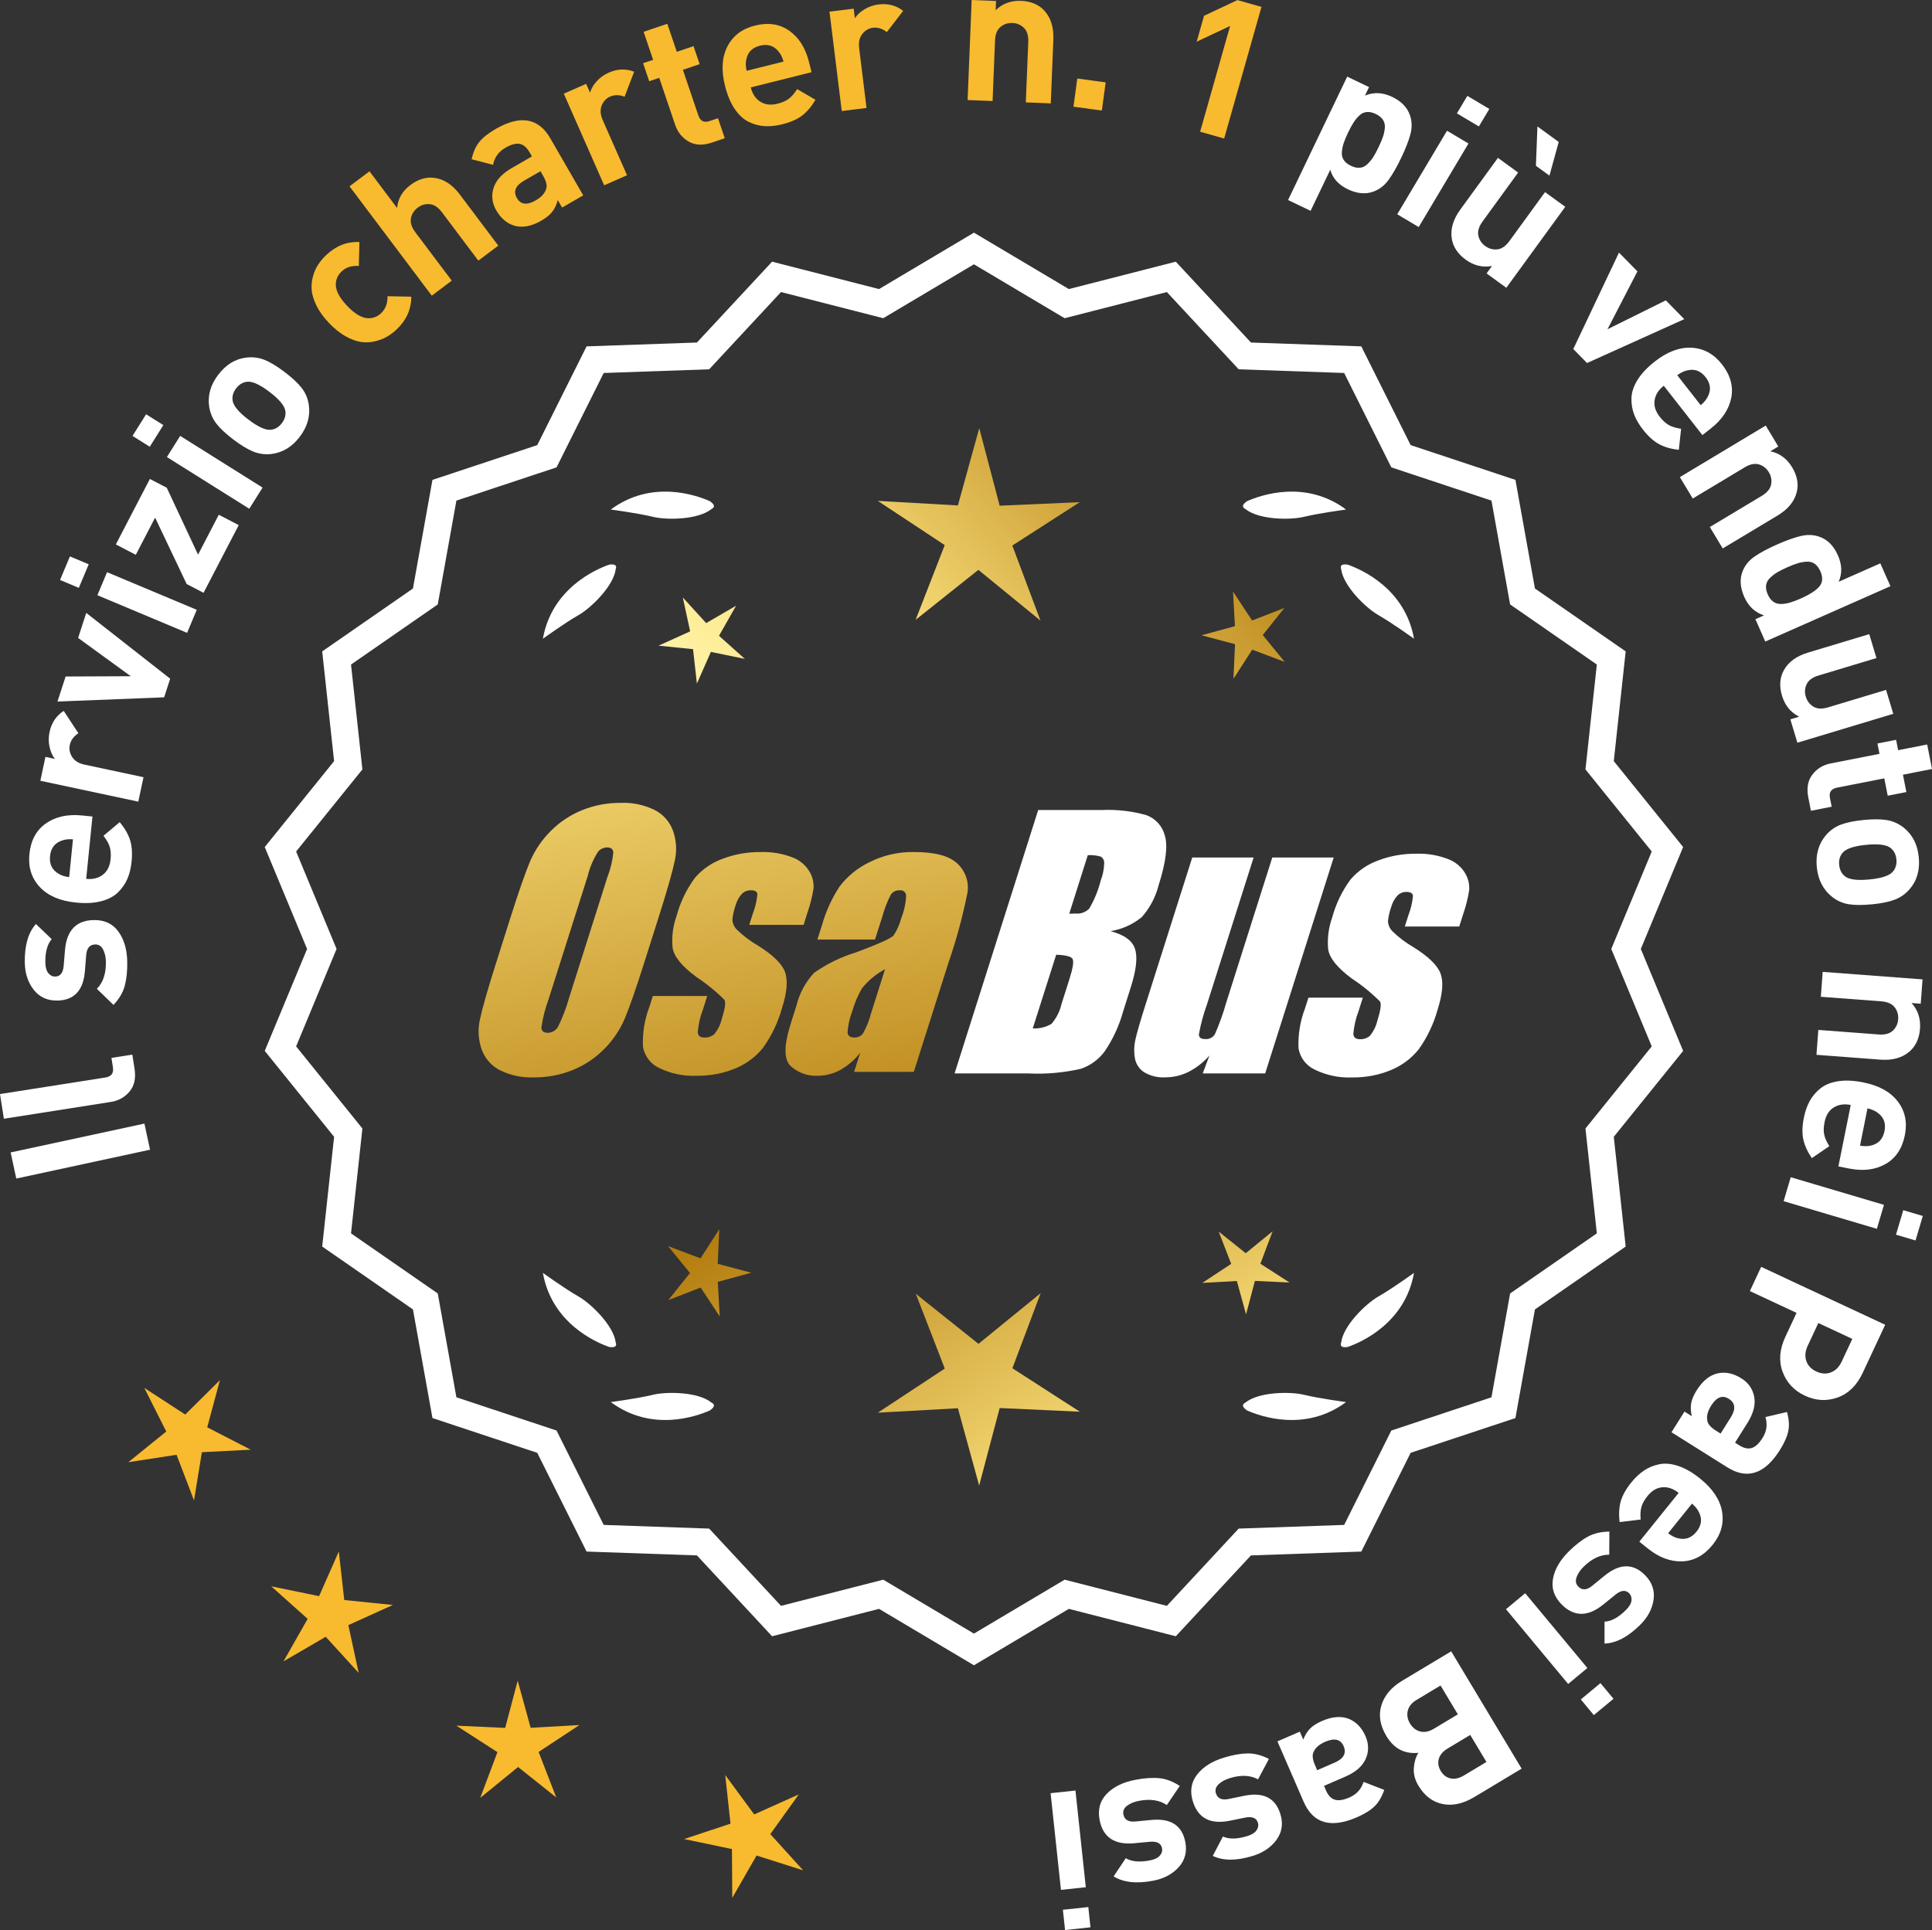 <?xml version="1.0" encoding="UTF-8"?>
<svg id="Layer_2" data-name="Layer 2" xmlns="http://www.w3.org/2000/svg" xmlns:xlink="http://www.w3.org/1999/xlink" viewBox="0 0 170.868 170.734">
  <rect x="0" y="0" width="170.868" height="170.734" fill="#333333" stroke="none"/>
  <defs>
    <style>
      .cls-1 {
        fill: url(#linear-gradient-8);
      }

      .cls-2 {
        fill: url(#linear-gradient-7);
      }

      .cls-3 {
        fill: url(#linear-gradient-5);
      }

      .cls-4 {
        fill: url(#linear-gradient-6);
      }

      .cls-5 {
        fill: url(#linear-gradient-9);
      }

      .cls-6 {
        fill: url(#linear-gradient-4);
      }

      .cls-7 {
        fill: url(#linear-gradient-3);
      }

      .cls-8 {
        fill: url(#linear-gradient-2);
      }

      .cls-9 {
        fill: url(#linear-gradient);
      }

      .cls-10 {
        fill: #f8ba2f;
      }

      .cls-11 {
        fill: #fff;
      }
    </style>
    <linearGradient id="linear-gradient" x1="112.489" y1="193.572" x2="61.064" y2="111.053" gradientUnits="userSpaceOnUse">
      <stop offset="0" stop-color="#f9df7b"/>
      <stop offset=".279" stop-color="#b57e10"/>
      <stop offset=".323" stop-color="#c89d38"/>
      <stop offset=".417" stop-color="#efda86"/>
      <stop offset=".46" stop-color="#fff3a6"/>
      <stop offset=".642" stop-color="#f9df7b"/>
      <stop offset="1" stop-color="#b57e10"/>
    </linearGradient>
    <linearGradient id="linear-gradient-2" x1="125.737" y1="185.316" x2="74.312" y2="102.797" xlink:href="#linear-gradient"/>
    <linearGradient id="linear-gradient-3" x1="147.264" y1="171.901" x2="95.839" y2="89.381" xlink:href="#linear-gradient"/>
    <linearGradient id="linear-gradient-4" x1="47.052" y1="61.522" x2="78.744" y2="232.54" gradientUnits="userSpaceOnUse">
      <stop offset="0" stop-color="#f9df7b"/>
      <stop offset=".279" stop-color="#b57e10"/>
      <stop offset=".284" stop-color="#e5c25b"/>
      <stop offset=".286" stop-color="#f9df7b"/>
      <stop offset=".46" stop-color="#fff3a6"/>
      <stop offset=".642" stop-color="#f9df7b"/>
      <stop offset="1" stop-color="#b57e10"/>
    </linearGradient>
    <linearGradient id="linear-gradient-5" x1="59.56" y1="59.204" x2="91.252" y2="230.222" xlink:href="#linear-gradient-4"/>
    <linearGradient id="linear-gradient-6" x1="72.185" y1="56.864" x2="103.877" y2="227.883" xlink:href="#linear-gradient-4"/>
    <linearGradient id="linear-gradient-7" x1="51.498" y1="110.923" x2="117.275" y2="49.93" xlink:href="#linear-gradient"/>
    <linearGradient id="linear-gradient-8" x1="29.279" y1="86.961" x2="95.056" y2="25.969" xlink:href="#linear-gradient"/>
    <linearGradient id="linear-gradient-9" x1="36.335" y1="94.57" x2="102.111" y2="33.578" xlink:href="#linear-gradient"/>
  </defs>
  <g id="Layer_1-2" data-name="Layer 1">
    <g>
      <g>
        <polygon class="cls-10" points="19.45 122.09 16.382 125.132 12.76 122.775 14.705 126.634 11.344 129.35 15.615 128.693 17.16 132.729 17.854 128.464 22.17 128.242 18.328 126.263 19.45 122.09"/>
        <polygon class="cls-10" points="30.446 141.54 29.966 137.245 28.221 141.198 23.988 140.327 27.209 143.209 25.073 146.966 28.808 144.793 31.721 147.986 30.809 143.761 34.745 141.978 30.446 141.54"/>
        <polygon class="cls-10" points="46.931 152.842 45.785 148.675 44.679 152.853 40.363 152.656 43.994 154.998 42.472 159.042 45.822 156.312 49.198 159.01 47.636 154.98 51.245 152.602 46.931 152.842"/>
        <polygon class="cls-10" points="68.128 162.249 70.646 158.737 66.703 160.506 64.141 157.026 64.606 161.323 60.504 162.685 64.734 163.571 64.761 167.892 66.911 164.143 71.029 165.452 68.128 162.249"/>
      </g>
      <g>
        <path class="cls-11" d="M86.136,146.951l-8.345-4.961-9.405,2.409-6.61-7.111-9.703-.338-4.338-8.685-9.214-3.058-1.716-9.556-7.98-5.53,1.046-9.652-6.098-7.554,3.723-8.967-3.723-8.967,6.098-7.554-1.046-9.652,7.98-5.53,1.716-9.556,9.214-3.058,4.338-8.685,9.703-.338,6.61-7.111,9.405,2.409,8.345-4.961,8.345,4.961,9.405-2.409,6.61,7.111,9.703.338,4.338,8.685,9.214,3.058,1.716,9.556,7.98,5.53-1.046,9.652,6.098,7.554-3.723,8.967,3.723,8.967-6.098,7.554,1.046,9.652-7.98,5.53-1.716,9.556-9.214,3.058-4.338,8.685-9.703.338-6.61,7.111-9.405-2.409-8.345,4.961ZM78.066,140.075l8.07,4.797,8.07-4.797,9.095,2.329,6.392-6.877,9.383-.327,4.195-8.399,8.91-2.957,1.659-9.241,7.716-5.348-1.011-9.334,5.897-7.305-3.6-8.671,3.6-8.671-5.897-7.305,1.011-9.334-7.716-5.348-1.659-9.241-8.91-2.957-4.195-8.399-9.383-.327-6.392-6.877-9.095,2.329-8.07-4.797-8.07,4.797-9.095-2.329-6.392,6.877-9.383.327-4.195,8.399-8.91,2.957-1.659,9.241-7.716,5.348,1.011,9.334-5.897,7.305,3.6,8.671-3.6,8.671,5.897,7.305-1.011,9.334,7.716,5.348,1.659,9.241,8.91,2.957,4.195,8.399,9.383.327,6.392,6.877,9.095-2.329Z"/>
        <path class="cls-11" d="M86.137,147.313l-8.394-4.99-9.459,2.423-6.647-7.152-9.759-.34-4.363-8.735-9.268-3.076-1.726-9.61-8.025-5.562,1.052-9.708-6.134-7.598,3.745-9.018-3.745-9.018,6.134-7.598-1.052-9.708,8.025-5.562,1.726-9.61,9.268-3.076,4.363-8.735,9.759-.34,6.647-7.152,9.459,2.423,8.394-4.99,8.393,4.99,9.459-2.423,6.647,7.152,9.759.34,4.364,8.735,9.267,3.076,1.726,9.61,8.025,5.562-1.052,9.708,6.134,7.598-3.744,9.018,3.744,9.018-6.134,7.598,1.052,9.708-8.025,5.562-1.726,9.61-9.267,3.076-4.364,8.735-9.759.34-6.647,7.152-9.459-2.423-8.393,4.99ZM77.839,141.656l8.298,4.933,8.297-4.933,9.352,2.396,6.571-7.07,9.647-.336,4.313-8.636,9.161-3.041,1.706-9.501,7.934-5.499-1.04-9.597,6.063-7.511-3.701-8.915,3.701-8.915-6.063-7.511,1.04-9.597-7.934-5.499-1.706-9.501-9.161-3.041-4.313-8.636-9.647-.336-6.571-7.07-9.352,2.396-8.297-4.933-8.298,4.933-9.352-2.396-6.571,7.07-9.647.336-4.312,8.636-9.162,3.041-1.706,9.501-7.934,5.499,1.04,9.597-6.063,7.511,3.702,8.915-3.702,8.915,6.063,7.511-1.04,9.597,7.934,5.499,1.706,9.501,9.162,3.041,4.312,8.636,9.647.336,6.571,7.07,9.352-2.396ZM86.137,145.234l-8.118-4.827-9.148,2.344-6.43-6.917-9.438-.329-4.221-8.449-8.963-2.975-1.669-9.295-7.763-5.38,1.018-9.389-5.933-7.349,3.622-8.722-3.622-8.722,5.933-7.349-1.018-9.389,7.763-5.38,1.669-9.295,8.963-2.975,4.221-8.449,9.438-.329,6.43-6.917,9.148,2.344,8.118-4.827,8.117,4.826,9.148-2.343,6.43,6.917,9.438.329,4.221,8.449,8.964,2.975,1.669,9.295,7.762,5.38-1.018,9.389,5.933,7.349-3.622,8.722,3.622,8.722-5.933,7.349,1.018,9.389-7.762,5.38-1.669,9.295-8.964,2.975-4.221,8.449-9.438.329-6.43,6.917-9.148-2.343-8.117,4.826ZM78.114,139.742l8.022,4.769,8.021-4.769,9.041,2.315,6.354-6.835,9.327-.325,4.17-8.349,8.858-2.94,1.649-9.186,7.67-5.316-1.006-9.278,5.862-7.262-3.579-8.62,3.579-8.62-5.862-7.262,1.006-9.278-7.67-5.316-1.649-9.186-8.858-2.94-4.17-8.349-9.327-.325-6.354-6.835-9.041,2.315-8.021-4.769-8.022,4.769-9.041-2.315-6.354,6.835-9.327.325-4.17,8.349-8.857,2.94-1.649,9.186-7.671,5.316,1.006,9.278-5.862,7.262,3.579,8.62-3.579,8.62,5.862,7.262-1.006,9.278,7.671,5.316,1.649,9.186,8.857,2.94,4.17,8.349,9.327.325,6.354,6.835,9.041-2.315Z"/>
      </g>
      <g>
        <polygon class="cls-9" points="63.475 111.802 63.615 108.741 61.954 111.316 59.087 110.237 61.022 112.612 59.11 115.006 61.967 113.899 63.653 116.457 63.483 113.398 66.437 112.586 63.475 111.802"/>
        <polygon class="cls-8" points="92.036 114.397 86.537 118.879 80.995 114.451 83.558 121.066 77.634 124.969 84.717 124.575 86.598 131.415 88.412 124.557 95.499 124.882 89.537 121.037 92.036 114.397"/>
        <polygon class="cls-7" points="111.471 111.792 112.55 108.924 110.175 110.86 107.781 108.947 108.888 111.804 106.33 113.49 109.389 113.32 110.202 116.274 110.985 113.312 114.046 113.453 111.471 111.792"/>
      </g>
      <g>
        <path class="cls-11" d="M110.145,124.076c-.114.057-.184.124-.207.201-.001.001-.002.002-.003.003.001 0.0.001 0.0.002.001-.036.131.066.291.35.488,1.179.524,5.149,1.947,8.764-.74,0,0-2.348-.308-3.726-.643-1.249-.304-4.027-.256-5.179.691Z"/>
        <path class="cls-11" d="M118.604,119.038c0.0.001-0.0.003,0,.004.001-0.0.001-0.0.002-.001.063.12.248.166.589.115,1.217-.428,5.08-2.121,5.862-6.557,0,0-1.918,1.389-3.15,2.091-1.117.637-3.103,2.579-3.29,4.059-.043.12-.049.217-.013.288Z"/>
      </g>
      <g>
        <path class="cls-11" d="M62.925,124.076c.114.057.184.124.207.201.001.001.002.002.003.003-.001 0-.001 0-.002.001.036.131-.066.291-.35.488-1.179.524-5.149,1.947-8.764-.74,0,0,2.348-.308,3.726-.643,1.249-.304,4.027-.256,5.179.691Z"/>
        <path class="cls-11" d="M54.466,119.038c-0.0.001 0.0.003,0,.004-.001-0-.001-0-.002-.001-.063.12-.248.166-.589.115-1.217-.428-5.08-2.121-5.862-6.557,0,0,1.918,1.389,3.15,2.091,1.117.637,3.103,2.579,3.29,4.059.043.12.049.217.013.288Z"/>
      </g>
      <g>
        <path class="cls-11" d="M62.925,45.029c.114-.057.184-.124.207-.201.001-.001.002-.002.003-.003-.001-0-.001-0-.002-.001.036-.131-.066-.291-.35-.488-1.179-.524-5.149-1.947-8.764.74,0,0,2.348.308,3.726.643,1.249.304,4.027.256,5.179-.691Z"/>
        <path class="cls-11" d="M54.466,50.067c-0-.001 0-.003,0-.004-.001 0-.001 0-.002.001-.063-.12-.248-.166-.589-.115-1.217.428-5.08,2.121-5.862,6.557,0,0,1.918-1.389,3.15-2.091,1.117-.637,3.103-2.579,3.29-4.059.043-.12.049-.217.013-.288Z"/>
      </g>
      <g>
        <path class="cls-11" d="M110.145,45.029c-.114-.057-.184-.124-.207-.201-.001-.001-.002-.002-.003-.003.001-0.0.001-0.0.002-.001-.036-.131.066-.291.35-.488,1.179-.524,5.149-1.947,8.764.74,0,0-2.348.308-3.726.643-1.249.304-4.027.256-5.179-.691Z"/>
        <path class="cls-11" d="M118.604,50.067c0-.001-0-.003,0-.004.001 0.0.001 0.0.002.001.063-.12.248-.166.589-.115,1.217.428,5.08,2.121,5.862,6.557,0,0-1.918-1.389-3.15-2.091-1.117-.637-3.103-2.579-3.29-4.059-.043-.12-.049-.217-.013-.288Z"/>
      </g>
      <g id="Group_4" data-name="Group 4">
        <g id="Group_1" data-name="Group 1">
          <path id="Path_1" data-name="Path 1" class="cls-6" d="M56.977,85.159c-.743,2.341-1.321,3.999-1.734,4.975-.429.998-1.045,1.904-1.814,2.67-.793.803-1.741,1.435-2.787,1.858-1.09.438-2.256.658-3.431.648-1.017.039-2.027-.171-2.945-.611-.769-.376-1.363-1.035-1.657-1.839-.308-.854-.365-1.778-.165-2.663.198-.958.677-2.638,1.438-5.039l1.265-3.987c.743-2.341,1.321-3.999,1.734-4.975.429-.998,1.045-1.904,1.814-2.67.793-.803,1.741-1.435,2.787-1.858,1.091-.437,2.256-.656,3.431-.646,1.017-.039,2.027.171,2.945.611.768.377,1.362,1.036,1.657,1.84.308.854.365,1.778.165,2.663-.198.958-.677,2.637-1.438,5.037l-1.266,3.986ZM53.752,77.501c.255-.669.42-1.369.49-2.082-.014-.303-.197-.454-.548-.454-.305.003-.593.136-.794.366-.426.665-.737,1.397-.922,2.166l-3.456,10.883c-.3.811-.515,1.65-.64,2.506,0,.319.194.476.565.476.383-.001.734-.212.915-.548.408-.836.739-1.708.988-2.604l3.398-10.71.003.003Z"/>
          <path id="Path_2" data-name="Path 2" class="cls-3" d="M71.075,81.817h-4.81l.329-1.035c.208-.538.339-1.102.391-1.676-.018-.234-.216-.351-.592-.351-.295-.003-.578.115-.785.325-.254.277-.438.611-.538.973-.15.416-.25.849-.298,1.289.015.339.158.661.399.9.569.552,1.206,1.031,1.894,1.425,1.317.827,2.106,1.604,2.367,2.33.259.728.172,1.789-.271,3.182-.35,1.263-.919,2.454-1.683,3.518-.654.81-1.504,1.439-2.469,1.829-1.077.439-2.23.656-3.393.64-1.148.051-2.29-.186-3.322-.691-.755-.353-1.289-1.052-1.43-1.873-.055-1.217.143-2.433.582-3.57l.293-.922h4.808l-.384,1.21c-.246.642-.398,1.316-.454,2.001.022.307.216.461.574.461.33.02.655-.092.903-.311.308-.381.527-.826.64-1.302.289-.911.373-1.482.251-1.712-.764-.766-1.605-1.451-2.509-2.045-1.291-.958-1.987-1.829-2.088-2.612-.083-.943.039-1.893.359-2.784.329-1.218.883-2.363,1.634-3.376.659-.761,1.503-1.338,2.45-1.676,1.062-.401,2.19-.6,3.325-.589.978-.037,1.953.127,2.864.483.631.24,1.16.689,1.498,1.273.258.444.376.955.34,1.467-.114.719-.291,1.427-.53,2.114l-.348,1.111v-.008Z"/>
          <path id="Path_3" data-name="Path 3" class="cls-4" d="M77.386,83.117h-5.095l.406-1.28c.343-1.213.869-2.366,1.559-3.42.686-.899,1.573-1.626,2.59-2.122,1.245-.636,2.629-.953,4.027-.922,1.836,0,3.11.347,3.822,1.042.696.657,1.021,1.616.867,2.561-.422,2.122-.99,4.212-1.701,6.255l-3.043,9.588h-5.279l.542-1.701c-.481.626-1.083,1.149-1.771,1.536-.626.339-1.326.515-2.038.512-.862.033-1.703-.275-2.341-.856-.611-.57-.611-1.82,0-3.75l.498-1.571c.264-1.09.8-2.096,1.558-2.923,1.131-.798,2.383-1.411,3.707-1.814,2.019-.75,3.134-1.252,3.343-1.508.313-.488.546-1.023.691-1.584.247-.621.386-1.28.41-1.948-.017-.269-.248-.473-.517-.457-.011.001-.021.002-.032.003-.317-.024-.622.121-.805.381-.322.631-.577,1.295-.761,1.979l-.638,1.997ZM78.276,85.735c-.793.427-1.493,1.009-2.056,1.712-.356.627-.637,1.293-.838,1.986-.24.612-.383,1.257-.424,1.913.033.285.223.432.582.432.297.022.586-.104.772-.337.316-.559.557-1.156.717-1.778l1.247-3.928Z"/>
        </g>
        <g id="Group_3" data-name="Group 3">
          <path id="Path_7" data-name="Path 7" class="cls-11" d="M91.813,71.655h5.641c1.319-.059,2.639.092,3.91.446.817.29,1.437.967,1.654,1.807.278.907.098,2.367-.542,4.379-.264,1.057-.78,2.035-1.503,2.849-.794.644-1.742,1.07-2.751,1.236,1.207.319,1.928.841,2.162,1.576s.11,1.862-.373,3.376l-.684,2.162c-.345,1.246-.89,2.429-1.613,3.501-.526.72-1.258,1.262-2.1,1.554-1.523.352-3.088.492-4.649.417h-6.541l7.396-23.304h-.007ZM93.411,84.454l-2.073,6.522c.579.032,1.154-.108,1.654-.402.44-.507.747-1.115.893-1.771l.691-2.173c.318-.999.411-1.603.278-1.814-.132-.212-.611-.329-1.445-.359l.003-.004ZM96.206,75.645l-1.642,5.183c.245-.011.435-.014.57-.014.446.042.887-.119,1.2-.44.459-.785.804-1.631,1.024-2.513.188-.49.289-1.008.3-1.532.004-.229-.116-.442-.314-.556-.368-.102-.75-.144-1.131-.126l-.007-.002Z"/>
          <path id="Path_8" data-name="Path 8" class="cls-11" d="M117.953,75.859l-6.061,19.1h-5.523l.596-1.588c-.519.596-1.147,1.088-1.851,1.449-.638.318-1.342.484-2.056.483-.66.041-1.318-.12-1.885-.461-.422-.281-.712-.723-.801-1.222-.094-.527-.084-1.068.03-1.591.114-.552.428-1.65.951-3.288l4.09-12.884h5.428l-4.126,12.997c-.313.861-.551,1.747-.713,2.648,0,.278.183.417.56.417.344.031.676-.137.856-.432.396-.901.729-1.829.995-2.776l4.079-12.854h5.428l.003.003Z"/>
          <path id="Path_9" data-name="Path 9" class="cls-11" d="M129.054,81.964h-4.81l.329-1.035c.208-.538.339-1.102.391-1.676-.018-.234-.216-.351-.592-.351-.295-.003-.578.115-.784.325-.254.277-.438.611-.538.973-.15.416-.249.848-.297,1.287.015.339.158.661.399.9.569.553,1.205,1.032,1.893,1.426,1.317.827,2.106,1.604,2.367,2.33.259.728.172,1.789-.271,3.182-.35,1.263-.919,2.454-1.683,3.518-.654.809-1.504,1.439-2.469,1.829-1.077.439-2.23.656-3.393.64-1.148.051-2.29-.186-3.322-.691-.755-.353-1.289-1.052-1.43-1.873-.055-1.217.143-2.433.582-3.57l.293-.922h4.81l-.384,1.211c-.246.642-.398,1.316-.454,2.001.022.307.216.461.574.461.33.02.655-.092.903-.311.308-.381.527-.826.64-1.302.289-.911.373-1.482.251-1.712-.764-.766-1.605-1.451-2.509-2.045-1.291-.958-1.987-1.829-2.088-2.612-.083-.943.039-1.893.359-2.784.329-1.218.883-2.363,1.634-3.376.659-.761,1.503-1.338,2.45-1.676,1.062-.401,2.19-.6,3.325-.589.978-.037,1.953.127,2.864.483.632.239,1.163.689,1.503,1.273.258.444.376.955.34,1.467-.114.719-.291,1.427-.53,2.114l-.351,1.108-.004-.005Z"/>
        </g>
      </g>
      <g>
        <path class="cls-11" d="M12.772,99.394l.498,2.311-11.831,2.552-.498-2.31,11.831-2.552Z"/>
        <path class="cls-11" d="M11.704,93.292l.194,1.243c.133.839-.014,1.514-.438,2.022-.425.508-.979.816-1.662.923l-9.455,1.486-.343-2.183,9.32-1.465c.526-.083.749-.381.668-.896l-.132-.839,1.848-.291Z"/>
        <path class="cls-11" d="M8.306,81.391c.941-.015,1.663.326,2.167,1.021.504.695.764,1.592.78,2.691.013.816-.062,1.52-.223,2.112s-.493,1.152-.995,1.681l-1.467-1.423c.548-.552.812-1.344.797-2.375-.006-.431-.089-.798-.246-1.101-.157-.304-.39-.454-.695-.449-.487.007-.753.323-.802.947l-.115,1.43c-.144,1.703-.957,2.565-2.442,2.587-.884.013-1.58-.308-2.089-.963-.509-.656-.77-1.459-.784-2.411-.022-1.507.307-2.64.985-3.398l1.397,1.339c-.39.448-.578,1.137-.563,2.065.007.419.093.733.261.94s.369.309.607.305c.443-.007.692-.316.751-.929l.116-1.396c.143-1.759.996-2.65,2.56-2.674Z"/>
        <path class="cls-11" d="M8.177,72.232l-.554,5.514c.587.059,1.077-.062,1.472-.365.396-.302.624-.758.684-1.367.046-.451.018-.827-.083-1.127-.1-.3-.282-.618-.546-.952l1.438-1.206c.437.522.741,1.046.91,1.569.169.524.217,1.164.141,1.919-.057.564-.179,1.067-.365,1.509-.188.443-.463.845-.83,1.207-.366.362-.865.625-1.497.79-.631.165-1.375.204-2.232.118-1.409-.141-2.477-.601-3.201-1.38-.726-.779-1.03-1.749-.913-2.911.121-1.207.607-2.108,1.458-2.707.853-.598,1.915-.834,3.189-.706l.931.093ZM6.454,74.246c-.385-.027-.708.009-.968.108-.636.209-.99.669-1.062,1.38-.07.71.184,1.231.766,1.563.236.149.546.249.928.298l.336-3.349Z"/>
        <path class="cls-11" d="M5.634,62.885l1.299,1.98c-.418.271-.671.616-.761,1.037-.078.366-.008.72.208,1.062.217.342.58.567,1.091.676l5.221,1.113-.461,2.162-8.662-1.847.449-2.112.832.178c-.219-.279-.375-.633-.469-1.065-.094-.431-.093-.869.001-1.312.176-.82.593-1.444,1.252-1.871Z"/>
        <path class="cls-11" d="M7.627,54.218l7.424,5.82-.534,1.649-9.433.373.719-2.215,5.762-.025-4.656-3.387.719-2.215Z"/>
        <path class="cls-11" d="M7.847,49.918l-.876,2.085-1.661-.697.875-2.085,1.662.697ZM17.401,53.946l-.854,2.038-7.933-3.329.854-2.038,7.933,3.328Z"/>
        <path class="cls-11" d="M21.114,46.452l-3.112,5.989-1.493-.776-2.791-5.875-1.707,3.289-1.766-.917,3.01-5.792,1.493.776,2.768,5.92,1.834-3.53,1.765.917Z"/>
        <path class="cls-11" d="M14.446,37.605l-1.201,1.915-1.526-.958,1.202-1.915,1.525.958ZM23.222,43.132l-1.175,1.872-7.286-4.572,1.174-1.872,7.287,4.573Z"/>
        <path class="cls-11" d="M25.164,32.904c.678.514,1.185.986,1.519,1.417.334.432.542.921.624,1.468.153.998-.112,1.949-.798,2.852-.678.894-1.519,1.401-2.521,1.522-.558.06-1.09-.013-1.596-.218-.505-.206-1.092-.562-1.76-1.069-.668-.507-1.167-.974-1.496-1.402-.33-.428-.541-.918-.633-1.473-.153-.998.109-1.944.788-2.837.699-.921,1.542-1.433,2.532-1.536.558-.061,1.087.011,1.588.213s1.085.557,1.752,1.064ZM23.829,34.664c-.875-.665-1.547-.961-2.015-.889-.365.05-.679.247-.938.59-.254.334-.355.684-.306,1.049.057.47.523,1.037,1.398,1.701.885.672,1.561.971,2.028.899.365-.05.675-.242.928-.576.26-.343.366-.697.315-1.062-.057-.47-.525-1.041-1.411-1.712Z"/>
        <path class="cls-10" d="M36.378,26.242c-.004,1.115-.433,2.078-1.287,2.889-.271.258-.563.477-.876.657-.313.181-.672.318-1.075.412-.403.094-.814.11-1.234.047-.419-.062-.873-.233-1.363-.51-.489-.277-.973-.666-1.45-1.167-.475-.501-.84-1.003-1.091-1.507-.252-.503-.396-.964-.435-1.381-.036-.418,0-.828.11-1.23.11-.402.265-.753.466-1.052.199-.299.435-.578.706-.836.863-.82,1.842-1.204,2.939-1.152l-.054,2.115c-.633-.04-1.138.12-1.515.479-.379.359-.549.788-.515,1.286.043.522.373,1.108.99,1.756.624.658,1.196,1.021,1.716,1.09.495.061.932-.088,1.31-.447.377-.359.562-.855.554-1.489l2.104.042Z"/>
        <path class="cls-10" d="M44.07,21.729l-1.766,1.328-3.219-4.28c-.334-.443-.694-.683-1.083-.717-.388-.035-.74.067-1.056.306-.326.245-.527.559-.602.941s.055.795.389,1.239l3.22,4.28-1.766,1.329-7.276-9.673,1.766-1.329,2.442,3.247c.076-.823.468-1.5,1.175-2.032.696-.524,1.411-.735,2.14-.632.843.119,1.586.609,2.233,1.469l3.402,4.524Z"/>
        <path class="cls-10" d="M51.583,17.282l-1.87,1.079-.383-.663c-.111.418-.274.765-.49,1.039-.214.274-.538.537-.969.785-.854.493-1.638.644-2.349.453-.678-.198-1.22-.651-1.628-1.357-.373-.648-.455-1.311-.244-1.989.212-.678.748-1.266,1.612-1.764l1.781-1.028-.22-.383c-.244-.422-.533-.664-.87-.725-.337-.061-.755.053-1.256.342-.599.345-.961.849-1.09,1.512l-1.896-.496c.135-.627.361-1.137.678-1.529.317-.392.8-.775,1.447-1.149,2.18-1.257,3.791-.982,4.832.824l2.913,5.051ZM48.038,15.56l-.237-.413-1.459.841c-.756.436-.964.949-.624,1.538.335.58.89.646,1.666.198.5-.289.807-.629.921-1.022.101-.28.012-.661-.267-1.142Z"/>
        <path class="cls-10" d="M56.084,6.345l-.845,2.212c-.463-.18-.893-.183-1.286-.01-.343.151-.589.415-.74.79-.149.375-.119.802.09,1.279l2.152,4.885-2.022.891-3.569-8.105,1.976-.871.343.778c.097-.34.294-.674.588-1.002.297-.329.65-.584,1.065-.767.768-.338,1.518-.365,2.249-.081Z"/>
        <path class="cls-10" d="M64.099,12.228l-1.144.387c-.795.269-1.479.238-2.051-.095-.575-.332-.972-.825-1.193-1.48l-1.408-4.154-.886.3-.54-1.594.885-.3-.839-2.479,2.093-.709.84,2.479,1.481-.502.54,1.594-1.481.502,1.364,4.025c.172.504.497.675.981.511l.757-.256.601,1.771Z"/>
        <path class="cls-10" d="M71.774,6.388l-5.376,1.344c.144.572.424.992.842,1.262.417.27.923.33,1.517.182.439-.11.783-.263,1.033-.46.248-.196.485-.474.711-.834l1.621.944c-.346.588-.735,1.051-1.169,1.387-.437.336-1.022.597-1.759.781-.551.138-1.065.193-1.545.167-.48-.026-.952-.15-1.416-.373-.465-.223-.882-.604-1.25-1.142-.367-.539-.655-1.226-.865-2.062-.343-1.374-.271-2.534.217-3.479.487-.946,1.298-1.56,2.431-1.843,1.177-.294,2.191-.142,3.041.458.851.6,1.431,1.52,1.742,2.762l.226.907ZM69.297,5.448c-.104-.371-.247-.663-.429-.875-.412-.528-.964-.705-1.656-.532-.693.173-1.098.59-1.213,1.25-.061.272-.05.597.033.973l3.265-.816Z"/>
        <path class="cls-10" d="M79.878.963l-1.447,1.874c-.393-.305-.802-.432-1.229-.379-.371.046-.683.228-.936.543-.252.317-.346.734-.282,1.251l.653,5.298-2.192.271-1.085-8.79,2.142-.264.105.843c.19-.298.476-.561.853-.79.378-.229.79-.372,1.241-.427.832-.103,1.557.088,2.177.571Z"/>
        <path class="cls-10" d="M92.933,9.146l-2.209-.089.217-5.351c.021-.555-.106-.968-.385-1.24-.277-.272-.616-.416-1.012-.432-.407-.017-.762.1-1.061.349-.298.249-.46.65-.482,1.205l-.216,5.351-2.208-.088.356-8.85,2.157.087-.033.815c.603-.588,1.352-.864,2.246-.828.872.035,1.558.324,2.058.865.576.625.842,1.475.799,2.55l-.228,5.657Z"/>
        <path class="cls-10" d="M97.449,9.779l-2.511-.34.338-2.493,2.511.34-.338,2.493Z"/>
        <path class="cls-10" d="M108.266,12.256l-2.125-.603,2.651-9.355-2.956,1.389.648-2.29L109.44.008l2.126.603-3.301,11.646Z"/>
        <path class="cls-11" d="M123.921,13.968c-.396.828-.774,1.483-1.13,1.966-.356.482-.795.819-1.313,1.011-.69.26-1.45.192-2.276-.205-.828-.396-1.345-.971-1.551-1.723l-1.74,3.634-1.993-.955,5.229-10.916,1.932.925-.359.751c.77-.322,1.569-.285,2.398.111.826.397,1.355.946,1.585,1.646.177.524.188,1.077.036,1.657-.152.58-.425,1.279-.816,2.097ZM121.445,13.903c.146-.225.307-.522.482-.89.176-.368.307-.679.391-.935.085-.254.138-.516.159-.782.02-.266-.037-.501-.172-.704-.136-.203-.347-.373-.633-.51-.286-.137-.551-.195-.794-.172-.243.021-.462.124-.656.308-.194.183-.364.388-.51.613-.146.225-.307.522-.483.89-.177.368-.307.68-.391.935-.085.255-.139.518-.162.79-.023.271.032.509.168.711.135.203.346.373.633.51.285.137.551.195.793.173.243-.021.463-.127.66-.315s.368-.395.515-.621Z"/>
        <path class="cls-11" d="M125.471,20.085l-1.898-1.131,4.403-7.389,1.897,1.131-4.402,7.389ZM130.793,11.186l-1.942-1.157.923-1.548,1.942,1.157-.923,1.548Z"/>
        <path class="cls-11" d="M133.22,25.458l-1.745-1.27.479-.66c-.827.154-1.604-.031-2.327-.558-.705-.514-1.115-1.134-1.231-1.863-.131-.839.119-1.693.752-2.564l3.331-4.578,1.787,1.3-3.149,4.33c-.327.449-.452.864-.37,1.245.08.381.28.688.602.921.329.24.688.34,1.074.299.388-.041.744-.286,1.071-.735l3.15-4.33,1.788,1.3-5.212,7.162ZM137.034,15.535l-1.196-.87.134-3.477,1.883,1.37-.82,2.977Z"/>
        <path class="cls-11" d="M148.957,28.233l-8.599,3.881-1.214-1.239,4.041-8.531,1.63,1.663-2.647,5.119,5.158-2.557,1.631,1.663Z"/>
        <path class="cls-11" d="M150.561,38.489l-3.415-4.365c-.465.363-.734.791-.81,1.281-.077.492.074.978.451,1.46.279.356.56.609.84.756s.632.25,1.052.31l-.203,1.864c-.677-.075-1.258-.243-1.742-.503-.485-.261-.962-.69-1.431-1.289-.348-.446-.608-.894-.78-1.342-.171-.449-.25-.931-.235-1.446.015-.515.193-1.05.535-1.606.343-.556.854-1.099,1.531-1.63,1.116-.873,2.204-1.279,3.268-1.218,1.062.061,1.952.551,2.672,1.47.746.955,1.02,1.943.819,2.964-.202,1.021-.808,1.927-1.815,2.716l-.736.576ZM150.412,35.843c.296-.246.505-.496.623-.747.314-.592.251-1.168-.188-1.73-.44-.562-.984-.762-1.635-.6-.272.056-.565.198-.874.427l2.074,2.65Z"/>
        <path class="cls-11" d="M152.359,48.516l-1.139-1.895,4.592-2.756c.476-.286.751-.62.826-1.001.074-.382.01-.743-.194-1.083-.21-.35-.502-.582-.873-.695-.373-.114-.797-.028-1.272.258l-4.591,2.756-1.139-1.895,7.594-4.559,1.111,1.852-.7.42c.822.181,1.464.654,1.925,1.422.45.748.586,1.48.407,2.195-.207.824-.771,1.514-1.694,2.068l-4.853,2.914Z"/>
        <path class="cls-11" d="M156.122,56.751l-.873-1.975.762-.337c-.795-.256-1.376-.798-1.743-1.627-.375-.85-.423-1.616-.143-2.298.207-.513.558-.94,1.051-1.282.492-.342,1.16-.699,1.999-1.07.829-.367,1.536-.618,2.12-.752.586-.135,1.137-.106,1.656.086.692.251,1.227.796,1.597,1.636.367.829.389,1.606.064,2.332l3.686-1.629.894,2.021-11.069,4.896ZM159.286,52.935c.756-.335,1.291-.68,1.605-1.036.313-.355.347-.813.099-1.373-.129-.29-.292-.506-.49-.647-.199-.142-.432-.206-.698-.193-.268.013-.53.058-.787.134-.257.077-.573.198-.945.363-.374.165-.676.317-.905.456-.229.139-.441.304-.636.495s-.306.408-.336.65c-.029.242.021.508.149.798.128.29.291.506.491.647.198.142.433.208.701.201.269-.008.538-.052.805-.133.269-.082.584-.203.947-.363Z"/>
        <path class="cls-11" d="M158.962,65.701l-.622-2.067.781-.235c-.754-.376-1.259-.994-1.517-1.851-.253-.836-.204-1.578.146-2.228.4-.749,1.116-1.278,2.148-1.589l5.42-1.634.638,2.116-5.127,1.545c-.531.16-.881.416-1.047.768-.167.352-.191.718-.077,1.098.118.391.342.687.676.888.333.202.766.222,1.297.062l5.127-1.545.638,2.116-8.48,2.556Z"/>
        <path class="cls-11" d="M160.159,71.723l-.232-1.185c-.161-.823-.04-1.497.366-2.021.404-.524.946-.853,1.625-.985l4.304-.845-.18-.917,1.651-.324.181.917,2.568-.504.426,2.169-2.569.504.301,1.535-1.65.324-.302-1.535-4.171.818c-.522.103-.735.404-.637.905l.155.784-1.836.36Z"/>
        <path class="cls-11" d="M165.564,79.997c-.846.083-1.538.08-2.077-.01-.538-.089-1.023-.307-1.456-.651-.79-.628-1.241-1.506-1.352-2.634-.11-1.117.161-2.06.815-2.83.368-.424.808-.731,1.318-.924.511-.193,1.183-.33,2.018-.412s1.518-.078,2.052.012c.532.09,1.021.307,1.464.651.791.628,1.241,1.501,1.351,2.618.113,1.15-.159,2.1-.813,2.847-.368.423-.806.731-1.312.923-.504.192-1.174.329-2.008.411ZM165.348,77.797c1.094-.107,1.788-.346,2.082-.716.233-.286.331-.642.288-1.071-.041-.417-.204-.743-.489-.977-.36-.306-1.087-.406-2.181-.298-1.106.108-1.805.348-2.099.719-.235.285-.331.636-.29,1.053.042.429.205.76.49.994.359.307,1.093.405,2.198.296Z"/>
        <path class="cls-11" d="M160.649,93.313l.166-2.204,5.34.402c.554.042.972-.072,1.253-.34.282-.269.438-.601.468-.996.03-.407-.073-.765-.312-1.072-.237-.308-.635-.482-1.188-.524l-5.34-.403.165-2.203,8.832.665-.162,2.153-.813-.062c.566.622.816,1.38.749,2.272-.066.87-.377,1.546-.937,2.026-.645.554-1.503.791-2.577.71l-5.645-.426Z"/>
        <path class="cls-11" d="M162.589,103.183l1.092-5.434c-.578-.116-1.079-.043-1.501.219-.423.262-.693.693-.813,1.292-.089.444-.1.821-.028,1.13.07.309.221.643.449,1l-1.548,1.059c-.384-.563-.634-1.113-.752-1.651-.118-.538-.102-1.18.048-1.924.111-.556.282-1.044.512-1.467.229-.422.545-.795.943-1.119.401-.324.924-.537,1.569-.639.643-.102,1.388-.068,2.232.102,1.389.279,2.406.842,3.051,1.688.646.846.853,1.842.623,2.986-.238,1.189-.812,2.04-1.718,2.551-.906.512-1.986.642-3.242.389l-.917-.184ZM164.501,101.347c.38.065.704.061.974-.012.653-.146,1.051-.569,1.191-1.27.141-.7-.062-1.244-.608-1.631-.221-.171-.519-.3-.894-.387l-.663,3.3Z"/>
        <path class="cls-11" d="M157.745,106.258l.629-2.119,8.246,2.445-.628,2.119-8.247-2.445ZM167.683,109.222l.643-2.167,1.729.512-.644,2.168-1.728-.513Z"/>
        <path class="cls-11" d="M162.523,123.624c-.962.345-1.927.292-2.891-.158-.966-.451-1.624-1.156-1.977-2.115s-.271-1.993.248-3.102l.985-2.11-4.128-1.929,1.001-2.141,10.967,5.123-1.987,4.251c-.518,1.109-1.257,1.835-2.219,2.181ZM159.749,120.386c.138.415.432.728.884.938.451.211.884.237,1.295.08.411-.158.73-.479.956-.961l.936-2.002-3.004-1.403-.936,2.002c-.226.482-.269.931-.131,1.346Z"/>
        <path class="cls-11" d="M147.828,126.699l1.148-1.828.647.407c-.097-.421-.114-.804-.053-1.147s.226-.726.489-1.147c.525-.835,1.147-1.335,1.865-1.499.691-.142,1.383.005,2.074.439.633.398,1.015.945,1.146,1.643s-.069,1.469-.601,2.313l-1.094,1.742.374.235c.413.259.782.337,1.108.234s.643-.399.95-.889c.367-.585.453-1.201.256-1.847l1.907-.448c.175.618.213,1.174.117,1.669-.098.495-.345,1.059-.743,1.692-1.337,2.131-2.891,2.642-4.655,1.532l-4.938-3.102ZM151.767,126.564l.404.253.895-1.425c.464-.74.408-1.29-.168-1.651-.566-.356-1.086-.155-1.562.604-.309.489-.42.934-.337,1.334.043.294.299.589.769.885Z"/>
        <path class="cls-11" d="M144.984,136.38l3.478-4.315c-.46-.37-.936-.536-1.432-.499s-.936.294-1.319.771c-.285.353-.467.683-.547.989s-.102.672-.063,1.095l-1.862.225c-.08-.676-.049-1.28.095-1.812.146-.531.456-1.093.932-1.684.355-.441.732-.796,1.131-1.064s.851-.455,1.355-.557c.504-.103,1.066-.051,1.685.157.619.208,1.265.581,1.935,1.122,1.103.889,1.745,1.857,1.927,2.906.181,1.049-.095,2.027-.827,2.937-.761.944-1.661,1.434-2.702,1.469-1.039.035-2.058-.349-3.055-1.153l-.729-.587ZM147.528,135.635c.307.233.596.379.869.438.647.172,1.193-.02,1.642-.576.449-.556.521-1.132.215-1.728-.116-.254-.32-.506-.613-.756l-2.112,2.621Z"/>
        <path class="cls-11" d="M138.109,141.928c-.661-.67-.913-1.427-.76-2.271.154-.844.623-1.653,1.406-2.425.58-.573,1.14-1.006,1.679-1.298.54-.293,1.173-.44,1.902-.444l-.014,2.043c-.777-.013-1.533.342-2.268,1.066-.307.302-.515.615-.625.939-.111.324-.059.595.156.813.342.347.756.321,1.239-.076l1.111-.906c1.33-1.073,2.516-1.081,3.559-.023.62.629.87,1.354.748,2.175-.121.821-.521,1.565-1.199,2.233-1.073,1.059-2.119,1.604-3.138,1.638l.003-1.936c.593-.028,1.221-.368,1.882-1.021.298-.294.465-.574.499-.838.033-.264-.033-.481-.2-.651-.311-.314-.707-.281-1.191.1l-1.088.882c-1.37,1.112-2.604,1.112-3.702-.002Z"/>
        <path class="cls-11" d="M133.19,142.353l1.699-1.413,5.5,6.614-1.699,1.413-5.5-6.614ZM139.809,150.337l1.737-1.446,1.152,1.386-1.738,1.445-1.151-1.385Z"/>
        <path class="cls-11" d="M122.618,153.583c-.566-.942-.716-1.851-.447-2.726s.877-1.598,1.83-2.17l4.344-2.607,6.23,10.377-4.169,2.503c-1,.601-1.943.809-2.827.626-.883-.184-1.594-.722-2.129-1.616-.315-.524-.452-1.054-.409-1.589s.178-.976.404-1.324c-1.22.125-2.162-.367-2.827-1.475ZM124.503,151.341c-.087.383-.021.759.202,1.128.221.369.521.603.896.701.377.098.782.016,1.22-.247l2.113-1.269-1.531-2.551-2.113,1.269c-.438.263-.699.585-.787.968ZM127.251,155.589c-.102.359-.044.717.173,1.077.215.36.505.579.869.657s.761-.01,1.188-.267l1.982-1.19-1.435-2.39-1.982,1.19c-.428.256-.692.564-.796.923Z"/>
        <path class="cls-11" d="M112.977,154.045l1.98-.86.305.702c.159-.403.36-.728.605-.976.243-.248.595-.472,1.053-.67.903-.393,1.699-.455,2.385-.184.65.274,1.138.785,1.463,1.533.298.686.304,1.354.017,2.003-.285.649-.887,1.173-1.801,1.57l-1.887.819.176.405c.193.447.455.72.781.819.328.099.757.033,1.287-.197.634-.275,1.053-.735,1.255-1.379l1.826.708c-.206.608-.487,1.089-.847,1.443-.359.354-.882.68-1.567.978-2.308,1.002-3.877.547-4.708-1.366l-2.323-5.348ZM116.304,156.158l.19.437,1.543-.671c.802-.348,1.065-.833.795-1.457-.267-.613-.811-.741-1.632-.385-.53.23-.873.534-1.03.911-.132.267-.087.655.134,1.165Z"/>
        <path class="cls-11" d="M105.494,159.348c-.273-.9-.148-1.688.38-2.365.526-.678,1.316-1.177,2.367-1.499.781-.239,1.478-.363,2.091-.373s1.243.152,1.892.487l-.96,1.805c-.683-.372-1.517-.407-2.502-.105-.412.126-.742.307-.989.543-.248.236-.327.5-.238.793.143.466.521.634,1.134.506l1.404-.288c1.677-.335,2.731.207,3.166,1.626.258.846.144,1.604-.344,2.274-.488.671-1.188,1.146-2.098,1.425-1.441.441-2.622.441-3.539-.001l.898-1.715c.537.25,1.252.239,2.141-.033.4-.123.678-.293.83-.512.151-.218.193-.442.124-.669-.129-.422-.497-.577-1.103-.462l-1.372.278c-1.73.352-2.823-.22-3.282-1.715Z"/>
        <path class="cls-11" d="M97.251,160.999c-.179-.924.031-1.694.627-2.311.597-.617,1.435-1.03,2.514-1.238.801-.155,1.508-.205,2.118-.149.611.056,1.221.284,1.83.686l-1.146,1.692c-.639-.442-1.466-.565-2.479-.37-.423.082-.77.226-1.04.434-.272.208-.38.463-.322.764.093.478.451.686,1.073.624l1.428-.137c1.701-.155,2.694.496,2.975,1.954.167.868-.027,1.609-.583,2.225-.557.615-1.302,1.014-2.236,1.194-1.481.286-2.653.16-3.52-.377l1.074-1.61c.51.306,1.221.371,2.133.194.412-.079.705-.22.88-.421s.239-.418.194-.652c-.084-.434-.433-.626-1.047-.578l-1.394.131c-1.757.166-2.783-.519-3.08-2.055Z"/>
        <path class="cls-11" d="M92.917,158.629l2.198-.235.915,8.553-2.198.235-.915-8.553ZM94.003,168.942l2.249-.24.19,1.792-2.248.24-.191-1.792Z"/>
      </g>
      <g>
        <polygon class="cls-2" points="111.68 56.175 113.593 53.781 110.736 54.888 109.05 52.329 109.22 55.389 106.266 56.201 109.228 56.985 109.088 60.046 110.748 57.471 113.616 58.55 111.68 56.175"/>
        <polygon class="cls-1" points="65.104 53.579 62.455 55.12 60.39 52.856 61.037 55.851 58.246 57.116 61.294 57.427 61.634 60.472 62.872 57.669 65.873 58.286 63.589 56.243 65.104 53.579"/>
        <polygon class="cls-5" points="88.412 44.736 86.607 37.875 84.716 44.713 77.634 44.309 83.552 48.22 80.979 54.831 86.528 50.411 92.021 54.901 89.532 48.258 95.499 44.422 88.412 44.736"/>
      </g>
    </g>
  </g>
</svg>